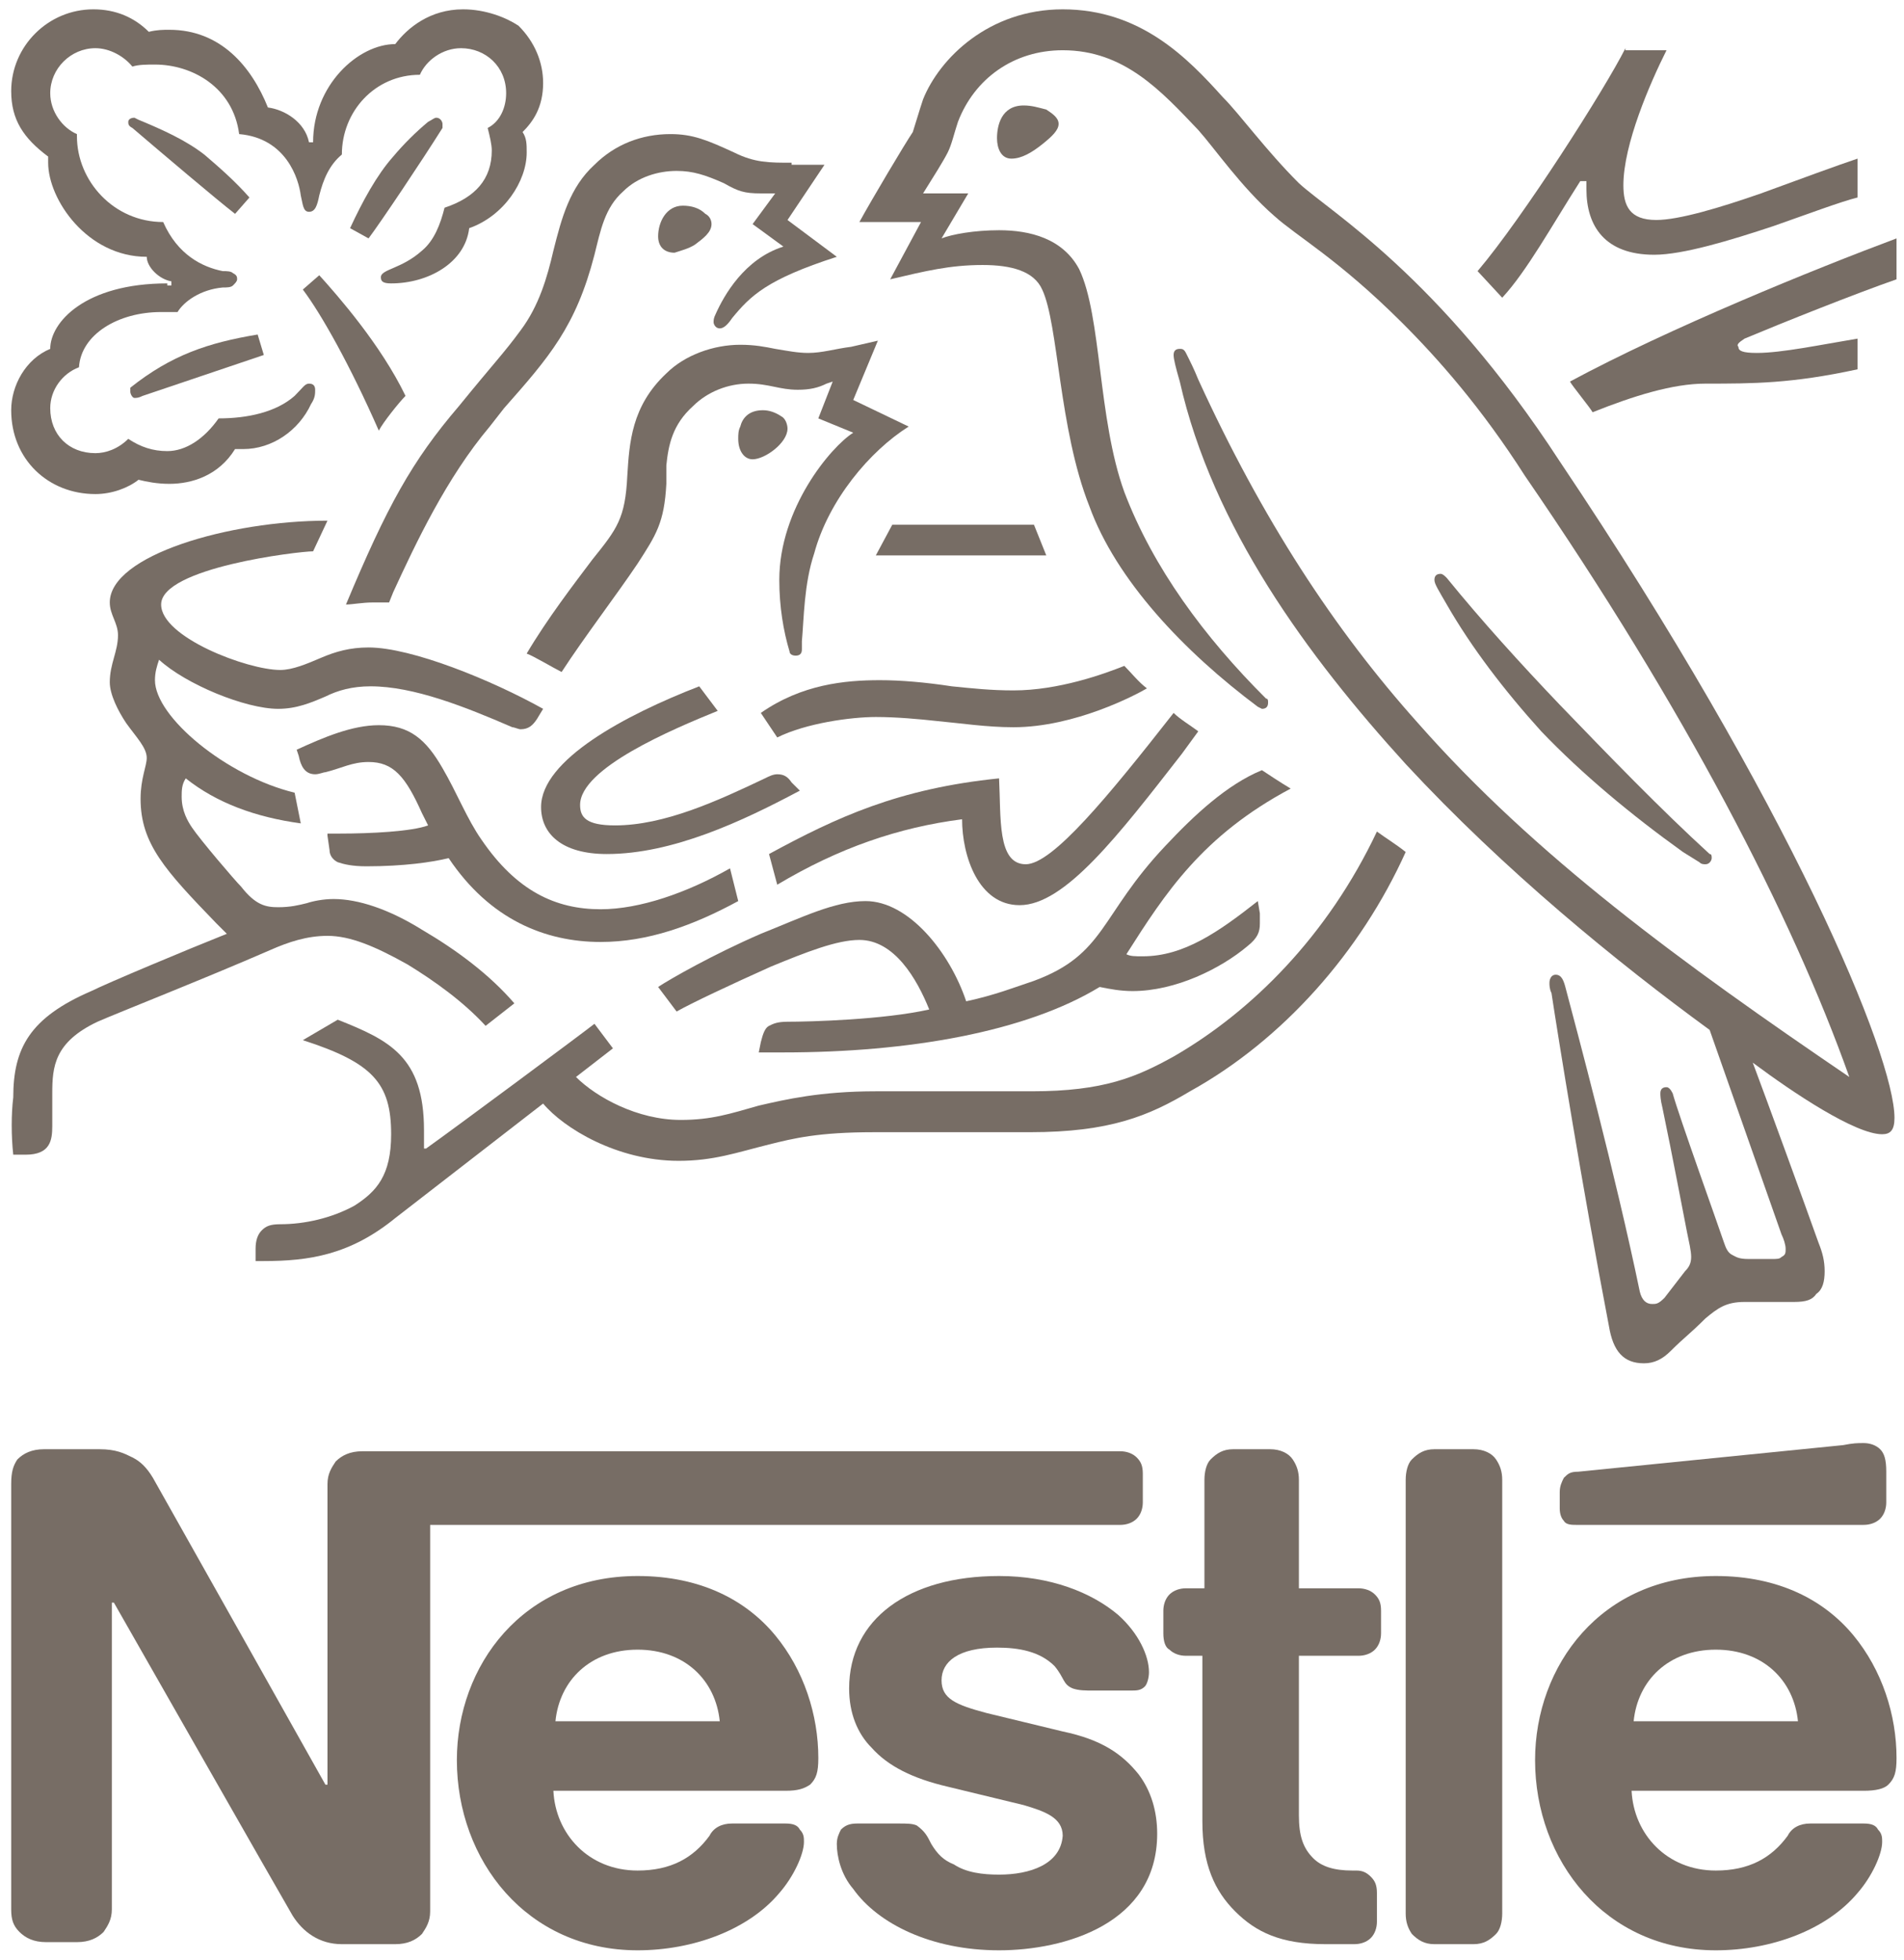 <svg width="102" height="105" viewBox="0 0 102 105" fill="none" xmlns="http://www.w3.org/2000/svg">
<g clip-path="url(#clip0_638_693)">
<path d="M69.144 42.253C68.593 41.925 67.933 41.486 67.603 41.267C65.733 42.034 63.972 43.678 62.432 45.322C58.911 49.048 59.242 51.13 55.391 52.555C54.401 52.883 53.3 53.322 51.76 53.651C50.88 51.02 48.679 48.281 46.369 48.281C44.719 48.281 42.958 49.157 40.758 50.034C38.227 51.13 35.917 52.445 35.257 52.883L36.247 54.199C37.017 53.76 39.108 52.774 41.308 51.788C43.178 51.02 44.829 50.363 46.039 50.363C47.909 50.363 49.12 52.445 49.78 54.089C47.359 54.637 43.398 54.746 42.188 54.746C41.638 54.746 41.418 54.856 41.198 54.966C40.978 55.075 40.868 55.404 40.758 55.842L40.648 56.39H41.968C48.679 56.39 54.951 55.294 58.911 52.883C59.462 52.993 60.012 53.103 60.672 53.103C62.982 53.103 65.403 51.897 66.833 50.692C67.383 50.253 67.493 49.925 67.493 49.486C67.493 49.267 67.493 49.157 67.493 48.938L67.383 48.281C65.293 49.925 63.422 51.24 61.222 51.24C60.782 51.24 60.562 51.24 60.342 51.13C62.432 47.842 64.413 44.774 69.144 42.253Z" fill="#776D65"/>
<path d="M54.951 46.308C53.411 46.308 53.631 43.788 53.521 41.706C48.13 42.254 44.829 43.788 41.198 45.76L41.638 47.404C44.939 45.432 48.13 44.336 51.54 43.897C51.54 45.87 52.42 48.5 54.621 48.5C57.041 48.5 59.902 44.774 63.313 40.391L64.193 39.185C63.753 38.856 63.203 38.528 62.873 38.199C59.352 42.692 56.381 46.308 54.951 46.308Z" fill="#776D65"/>
<path d="M43.288 18.911C42.738 18.911 42.188 18.801 41.528 18.692C40.978 18.582 40.428 18.473 39.658 18.473C38.227 18.473 36.687 19.02 35.697 20.007C33.826 21.76 33.716 23.733 33.606 25.486C33.496 27.788 33.056 28.336 31.736 29.979C30.746 31.294 29.316 33.157 28.215 35.02C28.545 35.13 29.646 35.788 30.086 36.007C31.296 34.144 33.056 31.843 34.157 30.199C35.147 28.664 35.587 28.007 35.697 25.925C35.697 25.596 35.697 25.267 35.697 24.938C35.807 23.843 36.027 22.747 37.127 21.76C37.897 20.993 38.998 20.555 40.098 20.555C41.198 20.555 41.748 20.884 42.738 20.884C43.398 20.884 43.838 20.774 44.279 20.555L44.609 20.445L43.838 22.418L45.709 23.185C44.499 23.952 41.748 27.24 41.748 31.075C41.748 32.5 41.968 33.815 42.298 34.911C42.298 35.02 42.408 35.13 42.628 35.13C42.848 35.13 42.958 35.02 42.958 34.801V34.363C43.068 33.157 43.068 31.294 43.618 29.651C44.389 26.801 46.589 24.171 48.679 22.856L45.709 21.431L47.029 18.253L45.599 18.582C44.719 18.692 44.059 18.911 43.288 18.911Z" fill="#776D65"/>
<path d="M54.841 5.651C53.631 5.651 53.411 6.747 53.411 7.404C53.411 7.952 53.631 8.5 54.181 8.5C54.731 8.5 55.281 8.171 55.831 7.733C56.381 7.295 56.711 6.966 56.711 6.637C56.711 6.308 56.381 6.089 56.051 5.87C55.611 5.76 55.281 5.651 54.841 5.651Z" fill="#776D65"/>
<path d="M55.391 28.116H47.8L46.919 29.76H56.051L55.391 28.116Z" fill="#776D65"/>
<path d="M37.237 13.103C37.677 12.774 38.117 12.445 38.117 12.007C38.117 11.788 38.007 11.569 37.787 11.459C37.457 11.13 37.017 11.021 36.577 11.021C35.697 11.021 35.257 11.897 35.257 12.664C35.257 13.212 35.587 13.541 36.137 13.541C36.467 13.431 36.907 13.322 37.237 13.103Z" fill="#776D65"/>
<path d="M90.158 45.651L91.038 46.199C91.148 46.308 91.258 46.308 91.368 46.308C91.588 46.308 91.698 46.089 91.698 45.98C91.698 45.87 91.698 45.76 91.588 45.76C88.948 43.349 86.197 40.5 83.556 37.76C81.466 35.569 79.376 33.267 77.505 30.966C77.395 30.856 77.285 30.747 77.175 30.747C76.955 30.747 76.845 30.856 76.845 31.075C76.845 31.294 77.065 31.623 77.505 32.39C78.826 34.692 80.586 36.993 82.566 39.185C84.767 41.486 87.407 43.678 90.158 45.651Z" fill="#776D65"/>
<path d="M76.845 104.171H78.935C79.486 104.171 79.816 103.952 80.146 103.623C80.366 103.404 80.476 102.966 80.476 102.528V79.295C80.476 78.856 80.366 78.528 80.146 78.199C79.926 77.87 79.486 77.651 78.935 77.651H76.845C76.295 77.651 75.965 77.87 75.635 78.199C75.415 78.418 75.305 78.856 75.305 79.295V102.528C75.305 102.966 75.415 103.295 75.635 103.623C75.965 103.952 76.295 104.171 76.845 104.171Z" fill="#776D65"/>
<path d="M41.858 22.308C41.528 22.089 41.198 21.98 40.868 21.98C40.098 21.98 39.768 22.418 39.658 22.856C39.548 23.075 39.548 23.295 39.548 23.514C39.548 24.171 39.878 24.61 40.318 24.61C40.978 24.61 42.188 23.733 42.188 22.966C42.188 22.747 42.078 22.418 41.858 22.308Z" fill="#776D65"/>
<path d="M17.543 44.774L17.653 45.541C17.653 45.87 17.873 46.089 18.093 46.198C18.424 46.308 18.864 46.418 19.634 46.418C21.614 46.418 23.154 46.198 24.035 45.979C26.235 49.267 29.206 50.472 32.176 50.472C34.707 50.472 37.127 49.596 39.548 48.281L39.108 46.527C36.797 47.842 34.267 48.719 32.176 48.719C29.756 48.719 27.665 47.733 25.795 44.993C25.025 43.897 24.475 42.472 23.705 41.157C22.824 39.623 21.944 38.856 20.294 38.856C18.864 38.856 17.323 39.514 15.893 40.171L16.003 40.5C16.113 41.048 16.333 41.486 16.883 41.486C17.103 41.486 17.323 41.377 17.433 41.377C18.314 41.157 18.864 40.829 19.744 40.829C21.064 40.829 21.724 41.596 22.604 43.568L22.934 44.226C22.054 44.555 19.854 44.664 18.203 44.664H17.543V44.774Z" fill="#776D65"/>
<path d="M101.16 95.623C101.49 95.295 101.6 94.966 101.6 94.199C101.6 91.897 100.83 89.486 99.29 87.623C97.749 85.76 95.329 84.445 91.918 84.445C85.757 84.445 82.236 89.267 82.236 94.308C82.236 99.678 85.977 104.5 91.918 104.5C94.889 104.5 97.859 103.404 99.51 101.432C100.28 100.555 100.83 99.349 100.83 98.692C100.83 98.473 100.83 98.254 100.61 98.034C100.5 97.815 100.28 97.706 99.84 97.706H96.979C96.429 97.706 95.989 97.925 95.769 98.363C94.889 99.569 93.679 100.226 91.918 100.226C89.278 100.226 87.517 98.254 87.407 95.952H99.84C100.5 95.952 100.94 95.843 101.16 95.623ZM87.517 92.226C87.737 90.034 89.388 88.391 91.918 88.391C94.449 88.391 96.099 90.034 96.319 92.226H87.517Z" fill="#776D65"/>
<path d="M87.077 2.582C85.977 4.774 81.576 11.678 79.156 14.527L80.476 15.952C81.796 14.527 83.117 12.116 84.657 9.705H84.987C84.987 9.815 84.987 9.925 84.987 10.144C84.987 12.116 85.977 13.65 88.618 13.65C90.158 13.65 92.688 12.883 94.999 12.116C96.869 11.459 98.63 10.801 99.51 10.582V8.5C98.52 8.829 96.429 9.596 94.339 10.363C92.138 11.13 89.938 11.787 88.728 11.787C87.297 11.787 86.967 11.02 86.967 9.925C86.967 7.733 88.398 4.445 89.278 2.692H87.077V2.582Z" fill="#776D65"/>
<path d="M69.584 9.815C67.823 8.062 66.393 6.089 65.513 5.212C63.642 3.13 61.112 0.5 56.931 0.5C52.97 0.5 50.33 3.13 49.45 5.322C49.23 5.979 49.01 6.747 48.9 7.075C48.459 7.733 46.699 10.692 46.039 11.897H49.34L47.689 14.966C49.56 14.527 50.88 14.199 52.64 14.199C54.181 14.199 55.391 14.527 55.831 15.514C56.711 17.377 56.711 22.966 58.361 27.13C59.792 31.075 63.422 34.911 67.383 37.87L67.603 37.98C67.823 37.98 67.933 37.87 67.933 37.651C67.933 37.541 67.933 37.431 67.823 37.431C64.523 34.144 61.772 30.418 60.232 26.363C58.802 22.418 59.022 16.938 57.811 14.418C56.931 12.774 55.171 12.336 53.52 12.336C52.2 12.336 50.99 12.555 50.44 12.774L51.87 10.363H49.45C50 9.486 50.55 8.61 50.77 8.171C50.99 7.733 51.1 7.185 51.32 6.527C52.2 4.226 54.291 2.692 56.931 2.692C60.232 2.692 62.212 4.884 64.193 6.966C65.073 7.952 66.503 10.034 68.263 11.569C69.474 12.664 71.674 13.87 75.085 17.267C77.065 19.24 79.376 21.87 81.686 25.486C90.268 37.98 95.989 49.048 99.07 57.706C90.048 51.569 82.236 45.87 75.965 38.747C71.454 33.706 67.603 27.788 64.193 20.336C63.973 19.788 63.753 19.349 63.532 18.911C63.422 18.692 63.312 18.692 63.203 18.692C62.982 18.692 62.872 18.801 62.872 19.02C62.872 19.24 62.982 19.678 63.203 20.445C64.963 28.226 70.024 35.13 75.305 40.938C80.586 46.637 86.637 51.569 91.588 55.185L95.439 66.144C95.549 66.363 95.659 66.692 95.659 66.911C95.659 67.13 95.659 67.24 95.439 67.349C95.329 67.459 95.219 67.459 94.889 67.459H93.678C93.128 67.459 93.018 67.349 92.798 67.24C92.578 67.13 92.468 66.911 92.358 66.582C92.028 65.596 89.938 59.788 89.608 58.582C89.498 58.363 89.388 58.253 89.278 58.253C89.058 58.253 88.948 58.363 88.948 58.582C88.948 58.692 88.948 58.911 89.058 59.349C89.608 61.98 90.158 64.938 90.378 66.034C90.488 66.582 90.598 67.02 90.598 67.349C90.598 67.678 90.488 67.897 90.268 68.116L89.168 69.541C88.838 69.87 88.728 69.87 88.507 69.87C88.177 69.87 87.957 69.651 87.847 69.212C86.527 62.856 84.437 55.075 83.887 52.993C83.776 52.555 83.666 52.226 83.336 52.226C83.116 52.226 83.006 52.445 83.006 52.664C83.006 52.774 83.006 52.993 83.116 53.212C83.447 55.404 84.767 63.623 86.197 71.075C86.417 72.39 86.967 73.048 88.067 73.048C88.618 73.048 89.058 72.829 89.498 72.39C90.268 71.623 90.488 71.514 91.368 70.637C92.028 70.089 92.468 69.76 93.459 69.76H96.099C96.759 69.76 97.089 69.651 97.309 69.322C97.639 69.103 97.749 68.664 97.749 68.116C97.749 67.569 97.639 67.13 97.419 66.582C96.759 64.719 94.559 58.692 93.898 56.938C96.099 58.582 99.4 60.774 100.83 60.774C101.27 60.774 101.49 60.555 101.49 59.897C101.49 56.61 95.989 43.24 83.556 24.719C77.065 14.747 71.234 11.349 69.584 9.815Z" fill="#776D65"/>
<path d="M93.458 18.144C95.549 17.267 99.4 15.733 101.6 14.966V12.774C97.199 14.418 89.388 17.596 84.106 20.445C84.216 20.664 85.207 21.87 85.317 22.089C87.517 21.212 89.608 20.555 91.368 20.555C93.898 20.555 95.989 20.555 99.51 19.788V18.144C97.529 18.473 95.439 18.911 94.118 18.911C93.348 18.911 93.128 18.801 93.128 18.582C93.018 18.473 93.128 18.363 93.458 18.144Z" fill="#776D65"/>
<path d="M42.408 8.719C41.198 8.719 40.428 8.719 39.328 8.171C37.898 7.514 37.127 7.185 35.917 7.185C34.377 7.185 32.947 7.733 31.846 8.829C30.526 10.034 30.086 11.678 29.646 13.432C29.316 14.856 28.876 16.39 27.886 17.706C27.005 18.911 26.455 19.459 24.585 21.76C22.054 24.719 20.734 27.13 18.534 32.391C18.864 32.391 19.414 32.281 19.964 32.281C20.294 32.281 20.514 32.281 20.844 32.281L21.064 31.733C22.274 29.103 23.925 25.596 26.235 22.856L27.005 21.87C29.426 19.13 30.856 17.486 31.846 13.651C32.176 12.336 32.396 11.13 33.387 10.254C34.157 9.486 35.257 9.158 36.247 9.158C37.127 9.158 37.788 9.377 38.778 9.815C39.548 10.254 39.878 10.363 40.758 10.363C41.088 10.363 41.308 10.363 41.528 10.363L40.318 12.007L41.968 13.213C39.878 13.87 38.778 15.843 38.338 16.829C38.228 17.048 38.228 17.158 38.228 17.267C38.228 17.377 38.338 17.596 38.558 17.596C38.778 17.596 38.998 17.377 39.218 17.048C40.208 15.843 41.088 14.966 44.829 13.76L42.188 11.788L44.169 8.829H42.408V8.719Z" fill="#776D65"/>
<path d="M8.962 15.185C4.561 15.185 2.691 17.267 2.691 18.692C1.37 19.24 0.6 20.664 0.6 21.98C0.6 24.61 2.58 26.473 5.111 26.473C5.991 26.473 6.871 26.144 7.421 25.706C7.862 25.815 8.412 25.925 9.072 25.925C10.282 25.925 11.712 25.486 12.592 24.062C12.703 24.062 12.812 24.062 13.033 24.062C14.573 24.062 16.003 23.075 16.663 21.651C16.883 21.322 16.883 21.103 16.883 20.884C16.883 20.664 16.773 20.555 16.553 20.555C16.333 20.555 16.223 20.774 15.783 21.212C14.793 22.089 13.253 22.418 11.712 22.418C10.942 23.514 9.952 24.171 8.962 24.171C8.192 24.171 7.531 23.952 6.871 23.514C6.321 24.062 5.661 24.281 5.111 24.281C3.681 24.281 2.691 23.294 2.691 21.87C2.691 20.884 3.351 20.007 4.231 19.678C4.341 17.925 6.321 16.719 8.632 16.719C8.962 16.719 9.182 16.719 9.512 16.719C9.842 16.171 10.722 15.514 11.932 15.404C12.152 15.404 12.372 15.404 12.482 15.294C12.592 15.185 12.703 15.075 12.703 14.966C12.703 14.856 12.703 14.747 12.482 14.637C12.372 14.527 12.152 14.527 11.932 14.527C10.832 14.308 9.512 13.651 8.742 11.897C6.101 11.897 4.121 9.705 4.121 7.295V7.185C3.351 6.856 2.691 5.979 2.691 4.993C2.691 3.678 3.791 2.582 5.111 2.582C5.881 2.582 6.651 3.021 7.091 3.568C7.421 3.459 7.862 3.459 8.302 3.459C10.282 3.459 12.482 4.664 12.812 7.185C15.343 7.404 16.003 9.596 16.113 10.473C16.223 10.911 16.223 11.349 16.553 11.349C16.883 11.349 16.993 11.021 17.103 10.473C17.323 9.596 17.654 8.829 18.314 8.281C18.314 5.979 20.074 4.007 22.494 4.007C22.825 3.24 23.705 2.582 24.695 2.582C26.015 2.582 27.115 3.568 27.115 4.993C27.115 5.76 26.785 6.527 26.125 6.856C26.235 7.295 26.345 7.733 26.345 8.062C26.345 9.596 25.465 10.582 23.815 11.13C23.595 12.007 23.265 12.884 22.605 13.431C21.504 14.418 20.404 14.418 20.404 14.856C20.404 15.075 20.514 15.185 20.954 15.185C22.934 15.185 24.915 14.089 25.135 12.226C27.005 11.569 28.216 9.705 28.216 8.171C28.216 7.733 28.216 7.404 27.995 7.075C28.546 6.527 29.096 5.76 29.096 4.445C29.096 3.349 28.656 2.253 27.776 1.377C27.115 0.938 26.015 0.5 24.805 0.5C23.044 0.5 21.834 1.486 21.174 2.363C19.194 2.363 16.773 4.555 16.773 7.623H16.553C16.333 6.527 15.233 5.87 14.353 5.76C13.473 3.568 11.822 1.596 9.072 1.596C8.742 1.596 8.412 1.596 7.972 1.705C7.201 0.938 6.211 0.5 5.001 0.5C2.58 0.5 0.6 2.473 0.6 4.884C0.6 6.418 1.26 7.404 2.58 8.39V8.719C2.58 10.692 4.671 13.76 7.862 13.76C7.862 14.308 8.522 14.966 9.182 15.075V15.294H8.962V15.185Z" fill="#776D65"/>
<path d="M53.52 100.445C52.64 100.445 51.76 100.336 51.1 99.897C50.55 99.678 50.22 99.349 49.89 98.802C49.67 98.363 49.559 98.144 49.12 97.815C48.899 97.706 48.569 97.706 48.129 97.706H45.929C45.489 97.706 45.269 97.815 45.049 98.034C44.939 98.254 44.829 98.473 44.829 98.802C44.829 99.459 45.049 100.445 45.709 101.212C47.029 103.075 49.89 104.5 53.52 104.5C57.041 104.5 61.992 103.075 61.992 98.254C61.992 97.048 61.662 95.952 61.002 95.076C60.122 93.98 59.021 93.212 56.931 92.774L52.86 91.788C51.21 91.349 50.44 91.021 50.44 90.034C50.44 89.048 51.32 88.281 53.41 88.281C54.621 88.281 55.721 88.5 56.491 89.267C57.041 89.925 56.931 90.254 57.481 90.473C57.811 90.582 58.141 90.582 58.581 90.582H60.562C60.892 90.582 61.112 90.582 61.332 90.363C61.442 90.254 61.552 89.925 61.552 89.596C61.552 88.719 61.002 87.514 59.902 86.528C58.471 85.322 56.271 84.445 53.52 84.445C48.679 84.445 45.489 86.747 45.489 90.473C45.489 91.788 45.929 92.884 46.699 93.651C47.579 94.637 48.899 95.295 50.77 95.733L54.841 96.719C55.941 97.048 56.931 97.377 56.931 98.363C56.821 99.897 55.171 100.445 53.52 100.445Z" fill="#776D65"/>
<path d="M16.223 15.514C17.213 16.829 18.754 19.569 20.294 23.075C20.514 22.637 21.394 21.541 21.724 21.212C20.404 18.473 18.093 15.842 17.103 14.747L16.223 15.514Z" fill="#776D65"/>
<path d="M41.638 39.514C43.178 38.747 45.599 38.418 46.919 38.418C48.019 38.418 49.23 38.528 50.22 38.637C51.43 38.747 52.86 38.966 54.291 38.966C57.591 38.966 60.892 37.212 61.442 36.884C61.002 36.555 60.562 36.007 60.232 35.678C59.132 36.117 56.711 36.993 54.291 36.993C53.08 36.993 52.09 36.884 50.99 36.774C49.56 36.555 48.239 36.445 47.139 36.445C45.269 36.445 42.958 36.664 40.758 38.199L41.638 39.514Z" fill="#776D65"/>
<path d="M38.448 38.089L37.458 36.774C33.497 38.308 28.986 40.719 28.986 43.24C28.986 44.664 30.086 45.76 32.507 45.76C36.027 45.76 39.768 44.007 42.849 42.363L42.408 41.925C42.188 41.596 41.968 41.486 41.638 41.486C41.418 41.486 41.198 41.596 40.978 41.705C38.448 42.911 35.587 44.226 32.947 44.226C31.406 44.226 31.076 43.788 31.076 43.13C31.076 41.157 36.027 39.075 38.448 38.089Z" fill="#776D65"/>
<path d="M72.774 88.719C73.104 88.719 73.434 88.61 73.654 88.391C73.875 88.171 73.985 87.843 73.985 87.514V86.308C73.985 85.87 73.875 85.651 73.654 85.432C73.434 85.213 73.104 85.103 72.774 85.103H69.584V79.295C69.584 78.856 69.474 78.528 69.254 78.199C69.034 77.87 68.594 77.651 68.043 77.651H66.063C65.513 77.651 65.183 77.87 64.853 78.199C64.633 78.418 64.523 78.856 64.523 79.295V85.103H63.532C63.202 85.103 62.872 85.213 62.652 85.432C62.432 85.651 62.322 85.98 62.322 86.308V87.514C62.322 87.952 62.432 88.281 62.652 88.391C62.872 88.61 63.202 88.719 63.532 88.719H64.413V97.596C64.413 99.897 65.073 101.322 66.173 102.418C67.273 103.514 68.594 104.171 71.014 104.171H72.554C72.884 104.171 73.214 104.062 73.434 103.843C73.654 103.623 73.764 103.295 73.764 102.966V101.432C73.764 100.993 73.654 100.774 73.434 100.555C73.214 100.336 72.994 100.226 72.664 100.226H72.444C71.454 100.226 70.794 100.007 70.354 99.569C69.804 99.021 69.584 98.363 69.584 97.267V88.719H72.774Z" fill="#776D65"/>
<path d="M99.84 81.705C100.17 81.705 100.5 81.596 100.72 81.377C100.94 81.157 101.05 80.829 101.05 80.5V78.856C101.05 78.198 100.94 77.87 100.72 77.65C100.5 77.431 100.17 77.322 99.84 77.322C99.51 77.322 99.29 77.322 98.74 77.431L84.547 78.856C84.107 78.856 83.997 78.966 83.777 79.185C83.667 79.404 83.557 79.623 83.557 79.952V80.829C83.557 81.157 83.667 81.377 83.777 81.486C83.887 81.705 84.217 81.705 84.437 81.705H99.84Z" fill="#776D65"/>
<path d="M73.764 44.555C71.124 50.144 67.053 54.199 62.872 56.61C60.892 57.706 59.131 58.473 55.281 58.473H46.919C43.948 58.473 42.078 58.911 40.648 59.24C39.107 59.678 38.117 60.007 36.467 60.007C34.156 60.007 31.956 58.802 30.856 57.706L32.836 56.172L31.846 54.856C31.296 55.295 24.364 60.446 22.824 61.541H22.714C22.714 61.213 22.714 60.884 22.714 60.555C22.714 56.61 20.844 55.733 18.093 54.637L16.223 55.733C19.964 56.939 20.954 58.035 20.954 60.774C20.954 62.966 20.184 63.843 18.973 64.61C17.763 65.267 16.333 65.596 15.013 65.596C14.463 65.596 14.242 65.706 14.022 65.925C13.802 66.144 13.692 66.473 13.692 66.911V67.569H14.133C16.553 67.569 18.753 67.24 21.174 65.267L29.095 59.13C30.196 60.446 33.056 62.199 36.357 62.199C38.227 62.199 39.438 61.761 41.198 61.322C42.518 60.993 43.838 60.665 46.809 60.665H55.171C59.461 60.665 61.552 59.788 63.752 58.473C68.703 55.733 72.884 51.021 75.305 45.651C74.754 45.213 74.204 44.884 73.764 44.555Z" fill="#776D65"/>
<path d="M0.71 61.87H1.37C2.69 61.87 2.8 61.103 2.8 60.336C2.8 59.788 2.8 59.24 2.8 58.582C2.8 57.158 2.91 55.843 5.221 54.747C6.211 54.308 10.942 52.445 14.463 50.911C15.453 50.473 16.443 50.144 17.543 50.144C18.753 50.144 20.074 50.692 21.834 51.678C23.264 52.555 24.805 53.651 26.015 54.966L27.555 53.761C26.235 52.226 24.475 50.911 22.604 49.815C20.844 48.719 19.194 48.171 17.873 48.171C17.323 48.171 16.773 48.281 16.443 48.391C16.003 48.5 15.563 48.61 14.903 48.61C14.243 48.61 13.693 48.5 12.922 47.514C12.592 47.185 10.722 44.993 10.282 44.336C10.062 44.007 9.732 43.459 9.732 42.692C9.732 42.363 9.732 42.034 9.952 41.706C11.602 43.021 13.693 43.788 16.113 44.117L15.783 42.473C12.152 41.596 8.301 38.418 8.301 36.445C8.301 36.007 8.411 35.678 8.521 35.349C9.952 36.665 13.142 37.98 14.903 37.98C15.893 37.98 16.663 37.651 17.433 37.322C18.093 36.993 18.864 36.774 19.854 36.774C22.164 36.774 24.915 37.87 27.445 38.966C27.555 38.966 27.775 39.075 27.885 39.075C28.325 39.075 28.546 38.856 28.765 38.528L29.096 37.98C26.345 36.445 22.054 34.692 19.744 34.692C18.753 34.692 17.983 34.911 17.213 35.24C16.443 35.569 15.673 35.898 15.013 35.898C13.252 35.898 8.632 34.144 8.632 32.391C8.632 30.418 16.003 29.541 16.773 29.541L17.543 27.898C12.262 27.898 5.881 29.761 5.881 32.281C5.881 32.939 6.321 33.377 6.321 34.034C6.321 34.911 5.881 35.569 5.881 36.555C5.881 37.212 6.321 38.089 6.761 38.747C7.311 39.514 7.861 40.062 7.861 40.61C7.861 41.048 7.531 41.706 7.531 42.802C7.531 45.212 8.852 46.637 11.602 49.486L12.152 50.034C9.952 50.911 5.771 52.665 4.891 53.103C1.59 54.528 0.71 56.171 0.71 58.802C0.6 59.678 0.6 60.884 0.71 61.87Z" fill="#776D65"/>
<path d="M23.705 6.637C23.705 6.527 23.595 6.308 23.375 6.308C23.265 6.308 23.155 6.418 22.935 6.527C22.275 7.075 21.614 7.733 21.064 8.39C20.184 9.377 19.414 10.801 18.754 12.226L19.744 12.774C20.404 11.897 22.605 8.609 23.705 6.856C23.705 6.856 23.705 6.746 23.705 6.637Z" fill="#776D65"/>
<path d="M0.6 102.308C0.6 102.856 0.71 103.185 1.04 103.514C1.37 103.843 1.81 104.062 2.47 104.062H4.121C4.781 104.062 5.221 103.843 5.551 103.514C5.771 103.185 5.991 102.856 5.991 102.308V85.87H6.101C6.101 85.87 15.343 102.089 15.673 102.637C16.223 103.514 17.103 104.171 18.314 104.171H21.174C21.834 104.171 22.274 103.952 22.605 103.623C22.825 103.295 23.044 102.966 23.044 102.418V81.706H60.012C60.342 81.706 60.672 81.596 60.892 81.377C61.112 81.158 61.222 80.829 61.222 80.5V78.966C61.222 78.528 61.112 78.308 60.892 78.089C60.672 77.87 60.342 77.76 60.012 77.76H19.414C18.754 77.76 18.314 77.98 17.983 78.308C17.764 78.637 17.544 78.966 17.544 79.514V95.624H17.433C17.433 95.624 8.632 79.952 8.192 79.185C7.862 78.637 7.531 78.308 7.091 78.089C6.651 77.87 6.211 77.651 5.331 77.651H2.36C1.7 77.651 1.26 77.87 0.93 78.199C0.71 78.528 0.6 78.856 0.6 79.514V102.308Z" fill="#776D65"/>
<path d="M43.399 95.623C43.729 95.295 43.839 94.966 43.839 94.199C43.839 91.897 43.069 89.486 41.529 87.623C39.988 85.76 37.568 84.445 34.157 84.445C27.996 84.445 24.475 89.267 24.475 94.308C24.475 99.678 28.216 104.5 34.157 104.5C37.128 104.5 40.098 103.404 41.748 101.432C42.519 100.555 43.069 99.349 43.069 98.692C43.069 98.473 43.069 98.254 42.849 98.034C42.739 97.815 42.519 97.706 42.079 97.706H39.218C38.668 97.706 38.228 97.925 38.008 98.363C37.128 99.569 35.917 100.226 34.157 100.226C31.517 100.226 29.756 98.254 29.646 95.952H42.079C42.739 95.952 43.069 95.843 43.399 95.623ZM29.756 92.226C29.976 90.034 31.627 88.391 34.157 88.391C36.688 88.391 38.338 90.034 38.558 92.226H29.756Z" fill="#776D65"/>
<path d="M6.981 20.993C6.981 21.102 7.091 21.322 7.201 21.322C7.312 21.322 7.422 21.322 7.642 21.212L14.133 19.02L13.803 17.924C11.162 18.363 9.182 19.02 6.981 20.774C6.981 20.774 6.981 20.883 6.981 20.993Z" fill="#776D65"/>
<path d="M10.942 8.281C9.952 7.514 8.742 6.966 7.422 6.418L7.202 6.308C6.982 6.308 6.872 6.418 6.872 6.527C6.872 6.637 6.872 6.746 7.092 6.856C8.632 8.171 11.602 10.692 12.593 11.459L13.363 10.582C12.593 9.705 11.713 8.938 10.942 8.281Z" fill="#776D65"/>
</g>
<defs>
<clipPath id="clip0_638_693">
<rect width="101" height="104" fill="white" transform="translate(0.6 0.5)"/>
</clipPath>
</defs>
</svg>
